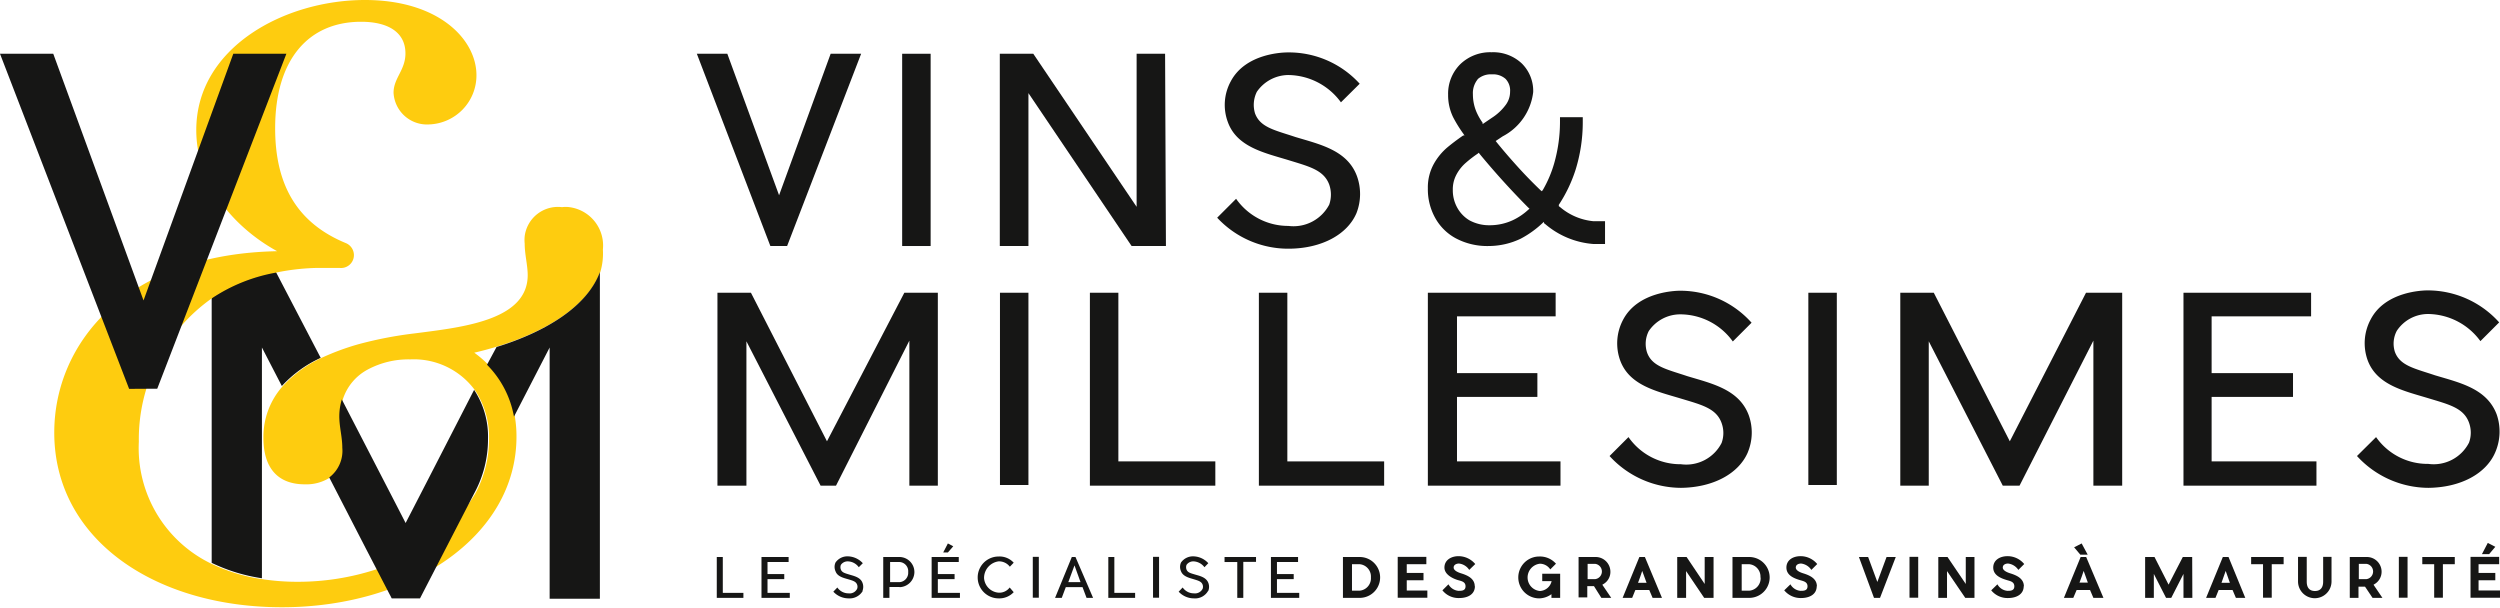 <svg xmlns="http://www.w3.org/2000/svg" viewBox="0 0 149.28 36.28">
  <g>
    <path d="M81,12.72c-.55,1.3-2.1,2.11-4,2.13A5.79,5.79,0,0,1,72.68,13l1.13-1.13a3.8,3.8,0,0,0,3.12,1.62,2.41,2.41,0,0,0,2.44-1.27,1.83,1.83,0,0,0,0-1.2c-.33-.88-1.21-1.08-2.47-1.47-1.42-.43-3.06-.78-3.59-2.28a2.94,2.94,0,0,1,.18-2.41c.89-1.69,3.15-1.73,3.41-1.73A5.72,5.72,0,0,1,81.19,5L80.07,6.11a3.94,3.94,0,0,0-3.14-1.63,2.3,2.3,0,0,0-1.88,1,1.75,1.75,0,0,0-.11,1.29c.31.84,1.18,1,2.41,1.41,1.45.44,3.09.78,3.67,2.32A3.14,3.14,0,0,1,81,12.72" fill="#161615"/>
    <path d="M46,14.69,41.61,3.21h1.82l3.09,8.45L49.6,3.21h1.82L47,14.69Z" fill="#161615"/>
    <rect x="53.87" y="3.21" width="1.7" height="11.48" fill="#161615"/>
    <path d="M69.62,14.69H67.57L61.41,5.56v9.13H59.7V3.21h2l6.17,9.14V3.21h1.7Z" fill="#161615"/>
    <path d="M56,17.48V29h-1.7V20.34L49.92,29H49l-4.43-8.62V29H42.84V17.48h2l4.54,8.87L54,17.48Z" fill="#161615"/>
    <rect x="59.71" y="17.48" width="1.7" height="11.48" fill="#161615"/>
    <path d="M72.57,27.55V29H65.08V17.48h1.7V27.55Z" fill="#161615"/>
    <path d="M82.65,27.55V29H75.17V17.48h1.7V27.55Z" fill="#161615"/>
    <path d="M93.18,27.55V29H85.26V17.48h7.63v1.41H87v3.39H91.8V23.7H87v3.85Z" fill="#161615"/>
    <path d="M104.37,27c-.55,1.3-2.1,2.11-4,2.13a5.8,5.8,0,0,1-4.26-1.9l1.13-1.13a3.78,3.78,0,0,0,3.13,1.62,2.37,2.37,0,0,0,2.43-1.27,1.74,1.74,0,0,0,0-1.19c-.32-.89-1.21-1.09-2.46-1.47-1.43-.43-3.06-.78-3.6-2.28a3,3,0,0,1,.18-2.42c.89-1.69,3.16-1.73,3.42-1.73a5.71,5.71,0,0,1,4.25,1.91l-1.12,1.12a3.88,3.88,0,0,0-3.13-1.62,2.27,2.27,0,0,0-1.89,1,1.67,1.67,0,0,0-.1,1.28c.3.84,1.18,1,2.4,1.41,1.45.44,3.09.78,3.67,2.33a3.07,3.07,0,0,1-.06,2.23" fill="#161615"/>
    <rect x="107.98" y="17.48" width="1.7" height="11.48" fill="#161615"/>
    <path d="M126.72,17.48V29H125V20.34L120.59,29h-1l-4.42-8.62V29h-1.7V17.48h2l4.54,8.87,4.55-8.87h2.07Z" fill="#161615"/>
    <path d="M138.32,27.55V29h-7.94V17.48H138v1.41h-5.94v3.39h4.86V23.7h-4.86v3.85Z" fill="#161615"/>
    <path d="M149,27c-.55,1.3-2.09,2.11-4,2.13a5.81,5.81,0,0,1-4.26-1.9l1.14-1.13A3.76,3.76,0,0,0,145,27.7a2.37,2.37,0,0,0,2.43-1.27,1.74,1.74,0,0,0,0-1.19c-.32-.89-1.21-1.09-2.46-1.47-1.42-.43-3.06-.78-3.6-2.28a3,3,0,0,1,.19-2.42c.88-1.69,3.15-1.73,3.41-1.73a5.73,5.73,0,0,1,4.26,1.91l-1.12,1.12A3.92,3.92,0,0,0,145,18.75a2.24,2.24,0,0,0-1.88,1A1.63,1.63,0,0,0,143,21c.3.84,1.18,1,2.4,1.41,1.46.44,3.09.78,3.68,2.33A3.12,3.12,0,0,1,149,27" fill="#161615"/>
    <path d="M92.21,13.34l.07.05a5,5,0,0,0,2.87,1.18h.69V13.21h-.68a3.59,3.59,0,0,1-2-.84l-.08-.06,0-.08a8.55,8.55,0,0,0,1-2.09,9.58,9.58,0,0,0,.43-2.81V7H93.15v.3a9.08,9.08,0,0,1-.34,2.43,7,7,0,0,1-.67,1.59l-.07.1L92,11.37c-.46-.44-.93-.92-1.4-1.44s-.88-1-1.22-1.42l-.07-.09.42-.28A3.42,3.42,0,0,0,91.55,5.5a2.3,2.3,0,0,0-.69-1.72,2.49,2.49,0,0,0-1.8-.66,2.57,2.57,0,0,0-1.86.71,2.48,2.48,0,0,0-.73,1.83A3,3,0,0,0,86.77,7a7.93,7.93,0,0,0,.62,1l.06.09-.08,0c-.38.26-.69.5-.92.69a3.59,3.59,0,0,0-.83,1,2.91,2.91,0,0,0-.36,1.47,3.51,3.51,0,0,0,.41,1.71,3.07,3.07,0,0,0,1.24,1.26,4,4,0,0,0,2,.47,4.45,4.45,0,0,0,1.9-.44,5.93,5.93,0,0,0,1.37-1Zm-4-8.59a1.18,1.18,0,0,1,.88-.31,1.12,1.12,0,0,1,.81.27,1,1,0,0,1,.27.77,1.31,1.31,0,0,1-.25.77h0a3.09,3.09,0,0,1-.83.78l-.56.38,0-.08a3.46,3.46,0,0,1-.39-.7,2.7,2.7,0,0,1-.19-1,1.3,1.3,0,0,1,.3-.91m3,7.81a3.66,3.66,0,0,1-.9.61,3.27,3.27,0,0,1-1.38.31,2.47,2.47,0,0,1-1.22-.29,2,2,0,0,1-.74-.77,2.12,2.12,0,0,1-.26-1.05,1.86,1.86,0,0,1,.22-.92,2.45,2.45,0,0,1,.57-.71,7,7,0,0,1,.69-.53l.07-.06.06.08q1.37,1.66,2.89,3.19l.08.07Z" fill="#161615"/>
    <path d="M44.39,35.4v.3H42.8V33.26h.36V35.4Z" fill="#161615"/>
    <path d="M47.16,35.4v.3H45.47V33.26h1.62v.3H45.83v.72h1v.3h-1v.82Z" fill="#161615"/>
    <path d="M51.52,35.28a.91.91,0,0,1-.86.45,1.24,1.24,0,0,1-.9-.4l.24-.25a.8.8,0,0,0,.66.35.5.5,0,0,0,.52-.27.36.36,0,0,0,0-.25c-.07-.19-.26-.24-.53-.32s-.65-.16-.76-.48a.63.63,0,0,1,0-.52.86.86,0,0,1,.72-.37,1.25,1.25,0,0,1,.91.41l-.24.24a.83.83,0,0,0-.67-.35.49.49,0,0,0-.4.21.39.39,0,0,0,0,.28c.07.18.25.22.51.3s.66.16.78.49a.66.66,0,0,1,0,.48" fill="#161615"/>
    <path d="M53.69,35.05h-.58v.65h-.37V33.26h1a.9.9,0,0,1,.86.93.91.91,0,0,1-.86.87m.49-.9a.55.55,0,0,0-.5-.6h-.58v1.2h.58a.56.56,0,0,0,.5-.6" fill="#161615"/>
    <path d="M57.32,35.4v.3H55.63V33.26h1.62v.3H56v.72h1v.3H56v.82Zm-1-2.41.28-.54.32.17-.32.37Z" fill="#161615"/>
    <path d="M60.53,35.36a1.17,1.17,0,0,1-.9.37,1.25,1.25,0,0,1,0-2.5,1.14,1.14,0,0,1,.9.37l-.23.24a.81.81,0,0,0-.67-.32,1,1,0,0,0-.87,1,.94.94,0,0,0,.87.87.77.77,0,0,0,.66-.31Z" fill="#161615"/>
    <rect x="61.67" y="33.25" width="0.36" height="2.44" fill="#161615"/>
    <path d="M65.27,35.7h-.39l-.24-.64h-1l-.24.64H63l1-2.44h.22Zm-.75-.94-.36-1-.37,1Z" fill="#161615"/>
    <path d="M67.78,35.4v.3h-1.6V33.26h.36V35.4Z" fill="#161615"/>
    <rect x="68.85" y="33.25" width="0.36" height="2.44" fill="#161615"/>
    <path d="M72.14,35.28a.89.89,0,0,1-.85.45,1.24,1.24,0,0,1-.91-.4l.24-.25a.81.81,0,0,0,.67.35.51.51,0,0,0,.52-.27.36.36,0,0,0,0-.25c-.07-.19-.26-.24-.52-.32s-.65-.16-.77-.48a.63.63,0,0,1,0-.52.87.87,0,0,1,.73-.37,1.24,1.24,0,0,1,.9.41l-.23.24a.86.86,0,0,0-.67-.35.49.49,0,0,0-.4.21.39.39,0,0,0,0,.28c.07.18.25.22.52.3s.65.16.78.49a.66.66,0,0,1,0,.48" fill="#161615"/>
    <path d="M75,33.55h-.76V35.7h-.36V33.56h-.76v-.3H75Z" fill="#161615"/>
    <path d="M77.58,35.4v.3H75.89V33.26h1.62v.3H76.25v.72h1v.3h-1v.82Z" fill="#161615"/>
    <path d="M81.19,35.7h-1V33.26h1a1.22,1.22,0,1,1,0,2.44m.67-1.22a.74.74,0,0,0-.67-.79h-.46v1.58h.46a.74.74,0,0,0,.67-.79" fill="#161615"/>
    <path d="M85.23,35.26v.43H83.46V33.25h1.71v.44H84v.52h1v.44H84v.61Z" fill="#161615"/>
    <path d="M88.07,35c0,.48-.41.71-.94.71a1.23,1.23,0,0,1-1-.46l.36-.36a.76.76,0,0,0,.6.39c.18,0,.42,0,.42-.27s-.24-.31-.45-.37-.81-.29-.81-.75.42-.68.84-.68a1.31,1.31,0,0,1,1,.47l-.36.35a.84.84,0,0,0-.61-.38c-.15,0-.32.07-.32.24s.24.28.43.34c.39.12.83.31.83.78" fill="#161615"/>
    <path d="M93.16,34.26V35.7h-.52v-.22a1.28,1.28,0,0,1-.73.25,1.25,1.25,0,0,1,0-2.5,1.27,1.27,0,0,1,1,.43l-.34.34a.75.75,0,0,0-.62-.34.83.83,0,0,0-.73.91.81.81,0,0,0,.73.72.75.75,0,0,0,.7-.59h-.56v-.44Z" fill="#161615"/>
    <path d="M95.68,34.92l.53.78h-.59L95.18,35h-.4v.67h-.52V33.26h1a.88.88,0,0,1,.9.87v0a.84.84,0,0,1-.46.77m-.9-.32h.46a.46.46,0,0,0,0-.91h-.46Z" fill="#161615"/>
    <path d="M99.24,35.7h-.56l-.2-.47h-.83l-.19.47h-.57l1-2.44h.33Zm-.92-.9-.26-.71c-.07.21-.16.48-.25.71Z" fill="#161615"/>
    <path d="M102.32,35.7h-.56l-1.08-1.6v1.6h-.53V33.26h.56l1.08,1.61V33.26h.53Z" fill="#161615"/>
    <path d="M104.45,35.7h-1V33.26h1a1.22,1.22,0,0,1,0,2.44m.67-1.22a.74.74,0,0,0-.67-.79H104v1.58h.46a.74.74,0,0,0,.67-.79" fill="#161615"/>
    <path d="M108.48,35c0,.48-.41.71-.94.71a1.27,1.27,0,0,1-1-.46l.37-.36a.76.76,0,0,0,.6.39c.18,0,.42,0,.42-.27s-.25-.31-.45-.37c-.37-.11-.81-.29-.81-.75s.41-.68.84-.68a1.29,1.29,0,0,1,1,.47l-.35.35a.86.86,0,0,0-.61-.38c-.16,0-.32.07-.32.24s.24.28.43.34c.39.12.83.31.83.78" fill="#161615"/>
    <path d="M111.9,35.7,111,33.26h.55l.55,1.49.55-1.49h.55l-.94,2.44Z" fill="#161615"/>
    <rect x="114.02" y="33.25" width="0.52" height="2.44" fill="#161615"/>
    <path d="M117.9,35.7h-.55l-1.09-1.6v1.6h-.52V33.26h.55l1.09,1.61V33.26h.52Z" fill="#161615"/>
    <path d="M120.84,35c0,.48-.42.71-.94.71a1.25,1.25,0,0,1-1-.46l.37-.36a.75.75,0,0,0,.6.39c.17,0,.41,0,.41-.27s-.24-.31-.44-.37c-.37-.11-.82-.29-.82-.75s.42-.68.85-.68a1.29,1.29,0,0,1,1,.47l-.35.35a.86.86,0,0,0-.61-.38c-.16,0-.32.07-.32.24s.24.28.43.34c.39.12.83.31.83.78" fill="#161615"/>
    <path d="M125.6,35.7H125l-.2-.47H124l-.2.47h-.56l1-2.44h.33Zm-1.38-2.58-.37-.44.45-.23.36.67Zm.45,1.67-.25-.7c-.07.2-.16.48-.25.7Z" fill="#161615"/>
    <path d="M130.91,35.7h-.53V34.27l-.73,1.43h-.31l-.73-1.43V35.7h-.52V33.26h.56l.84,1.65c.28-.54.57-1.12.85-1.65h.56Z" fill="#161615"/>
    <path d="M134.07,35.7h-.56l-.2-.47h-.83l-.19.47h-.56l1-2.44h.34Zm-.92-.9-.25-.71c-.07.21-.17.48-.25.71Z" fill="#161615"/>
    <path d="M136.36,33.69h-.71v2h-.52v-2h-.71v-.43h1.94Z" fill="#161615"/>
    <path d="M139.22,33.25v1.47a1,1,0,0,1-2,0V33.25h.52v1.47c0,.12,0,.57.49.57s.49-.45.49-.57V33.25Z" fill="#161615"/>
    <path d="M141.73,34.92l.53.78h-.59l-.45-.67h-.39v.67h-.52V33.26h1a.88.88,0,0,1,.9.87v0a.86.86,0,0,1-.46.77m-.9-.32h.46a.46.46,0,0,0,0-.91h-.46Z" fill="#161615"/>
    <rect x="143.24" y="33.25" width="0.52" height="2.44" fill="#161615"/>
    <path d="M146.58,33.69h-.71v2h-.52v-2h-.71v-.43h1.94Z" fill="#161615"/>
    <path d="M149.28,35.26v.43h-1.76V33.25h1.71v.44H148v.52h1v.44h-1v.61Zm-1.08-2.17.35-.67.45.23-.37.44Z" fill="#161615"/>
    <path d="M19.15,21.37a7.16,7.16,0,0,0-2.32,1.68l-1.19-2.3V34.53a10.41,10.41,0,0,1-3-.92V17.77a10.07,10.07,0,0,1,3.83-1.54Z" fill="#161615"/>
    <path d="M36,14.9A2.31,2.31,0,0,0,34,12.37a1.62,1.62,0,0,0-.44,0,2,2,0,0,0-2.23,1.74,2.14,2.14,0,0,0,0,.44c0,.64.18,1.29.18,1.88,0,2.59-3.59,3.07-6.3,3.42l-.47.06a23.44,23.44,0,0,0-3.32.64h0a14.79,14.79,0,0,0-2.22.82,7.23,7.23,0,0,0-2.31,1.68,4.54,4.54,0,0,0-1.16,3.1c0,1.82.88,2.77,2.47,2.77a2.61,2.61,0,0,0,1.51-.41,2,2,0,0,0,.79-1.77c0-.65-.18-1.24-.18-1.89a3.5,3.5,0,0,1,.15-1,3.08,3.08,0,0,1,1.48-1.78h0a5.16,5.16,0,0,1,2.55-.61,4.53,4.53,0,0,1,3.86,1.84,5,5,0,0,1,.84,2.93,6.75,6.75,0,0,1-.83,3.26A10.11,10.11,0,0,1,22.46,34a15.1,15.1,0,0,1-4.67.74,14,14,0,0,1-2.15-.16,10.39,10.39,0,0,1-3-.91,7.66,7.66,0,0,1-4.35-7.29,10.3,10.3,0,0,1,4.35-8.56,10.07,10.07,0,0,1,3.83-1.54A13.36,13.36,0,0,1,18.85,16c.47,0,.95,0,1.44,0a.77.77,0,0,0,.84-.69.78.78,0,0,0-.47-.79c-2.87-1.18-4.23-3.42-4.23-6.86,0-4.12,2-6.36,5.13-6.36,1.65,0,2.65.65,2.65,1.89,0,1-.71,1.47-.71,2.35a2,2,0,0,0,2.12,1.89,2.93,2.93,0,0,0,2.83-2.94C28.45,2.36,26.21,0,21.79,0,17,0,11.72,2.83,11.72,7.77,11.72,11,14,13.6,16.55,15c-9,.17-13.31,5.48-13.31,10.83,0,6.37,6,10.43,13.6,10.43s14-4.18,14-10.19a7,7,0,0,0-.1-1.21,5.88,5.88,0,0,0-1.61-3.11,6.7,6.7,0,0,0-.81-.69c3.44-.8,6.64-2.44,7.53-4.83A3.88,3.88,0,0,0,36,14.9" fill="#fecc0f"/>
    <path d="M7.71,23.22,0,3.21H3.18L8.57,17.94,13.93,3.21H17.1l-7.71,20Z" fill="#161615"/>
    <path d="M29.08,21.78a5.85,5.85,0,0,1,1.61,3.1l2.13-4.13v15h3V16.25c-.77,2.07-3.27,3.58-6.17,4.47Z" fill="#161615"/>
    <path d="M28.31,23.28a5.07,5.07,0,0,1,.83,2.93,6.75,6.75,0,0,1-.83,3.26h0l-3.23,6.26H23.39L21.87,32.8l-2.21-4.29h0a2,2,0,0,0,.78-1.77c0-.65-.18-1.24-.18-1.89a3.55,3.55,0,0,1,.15-1l3.24,6.27.57,1.11,1.33-2.58Z" fill="#161615"/>
  </g>
</svg>
